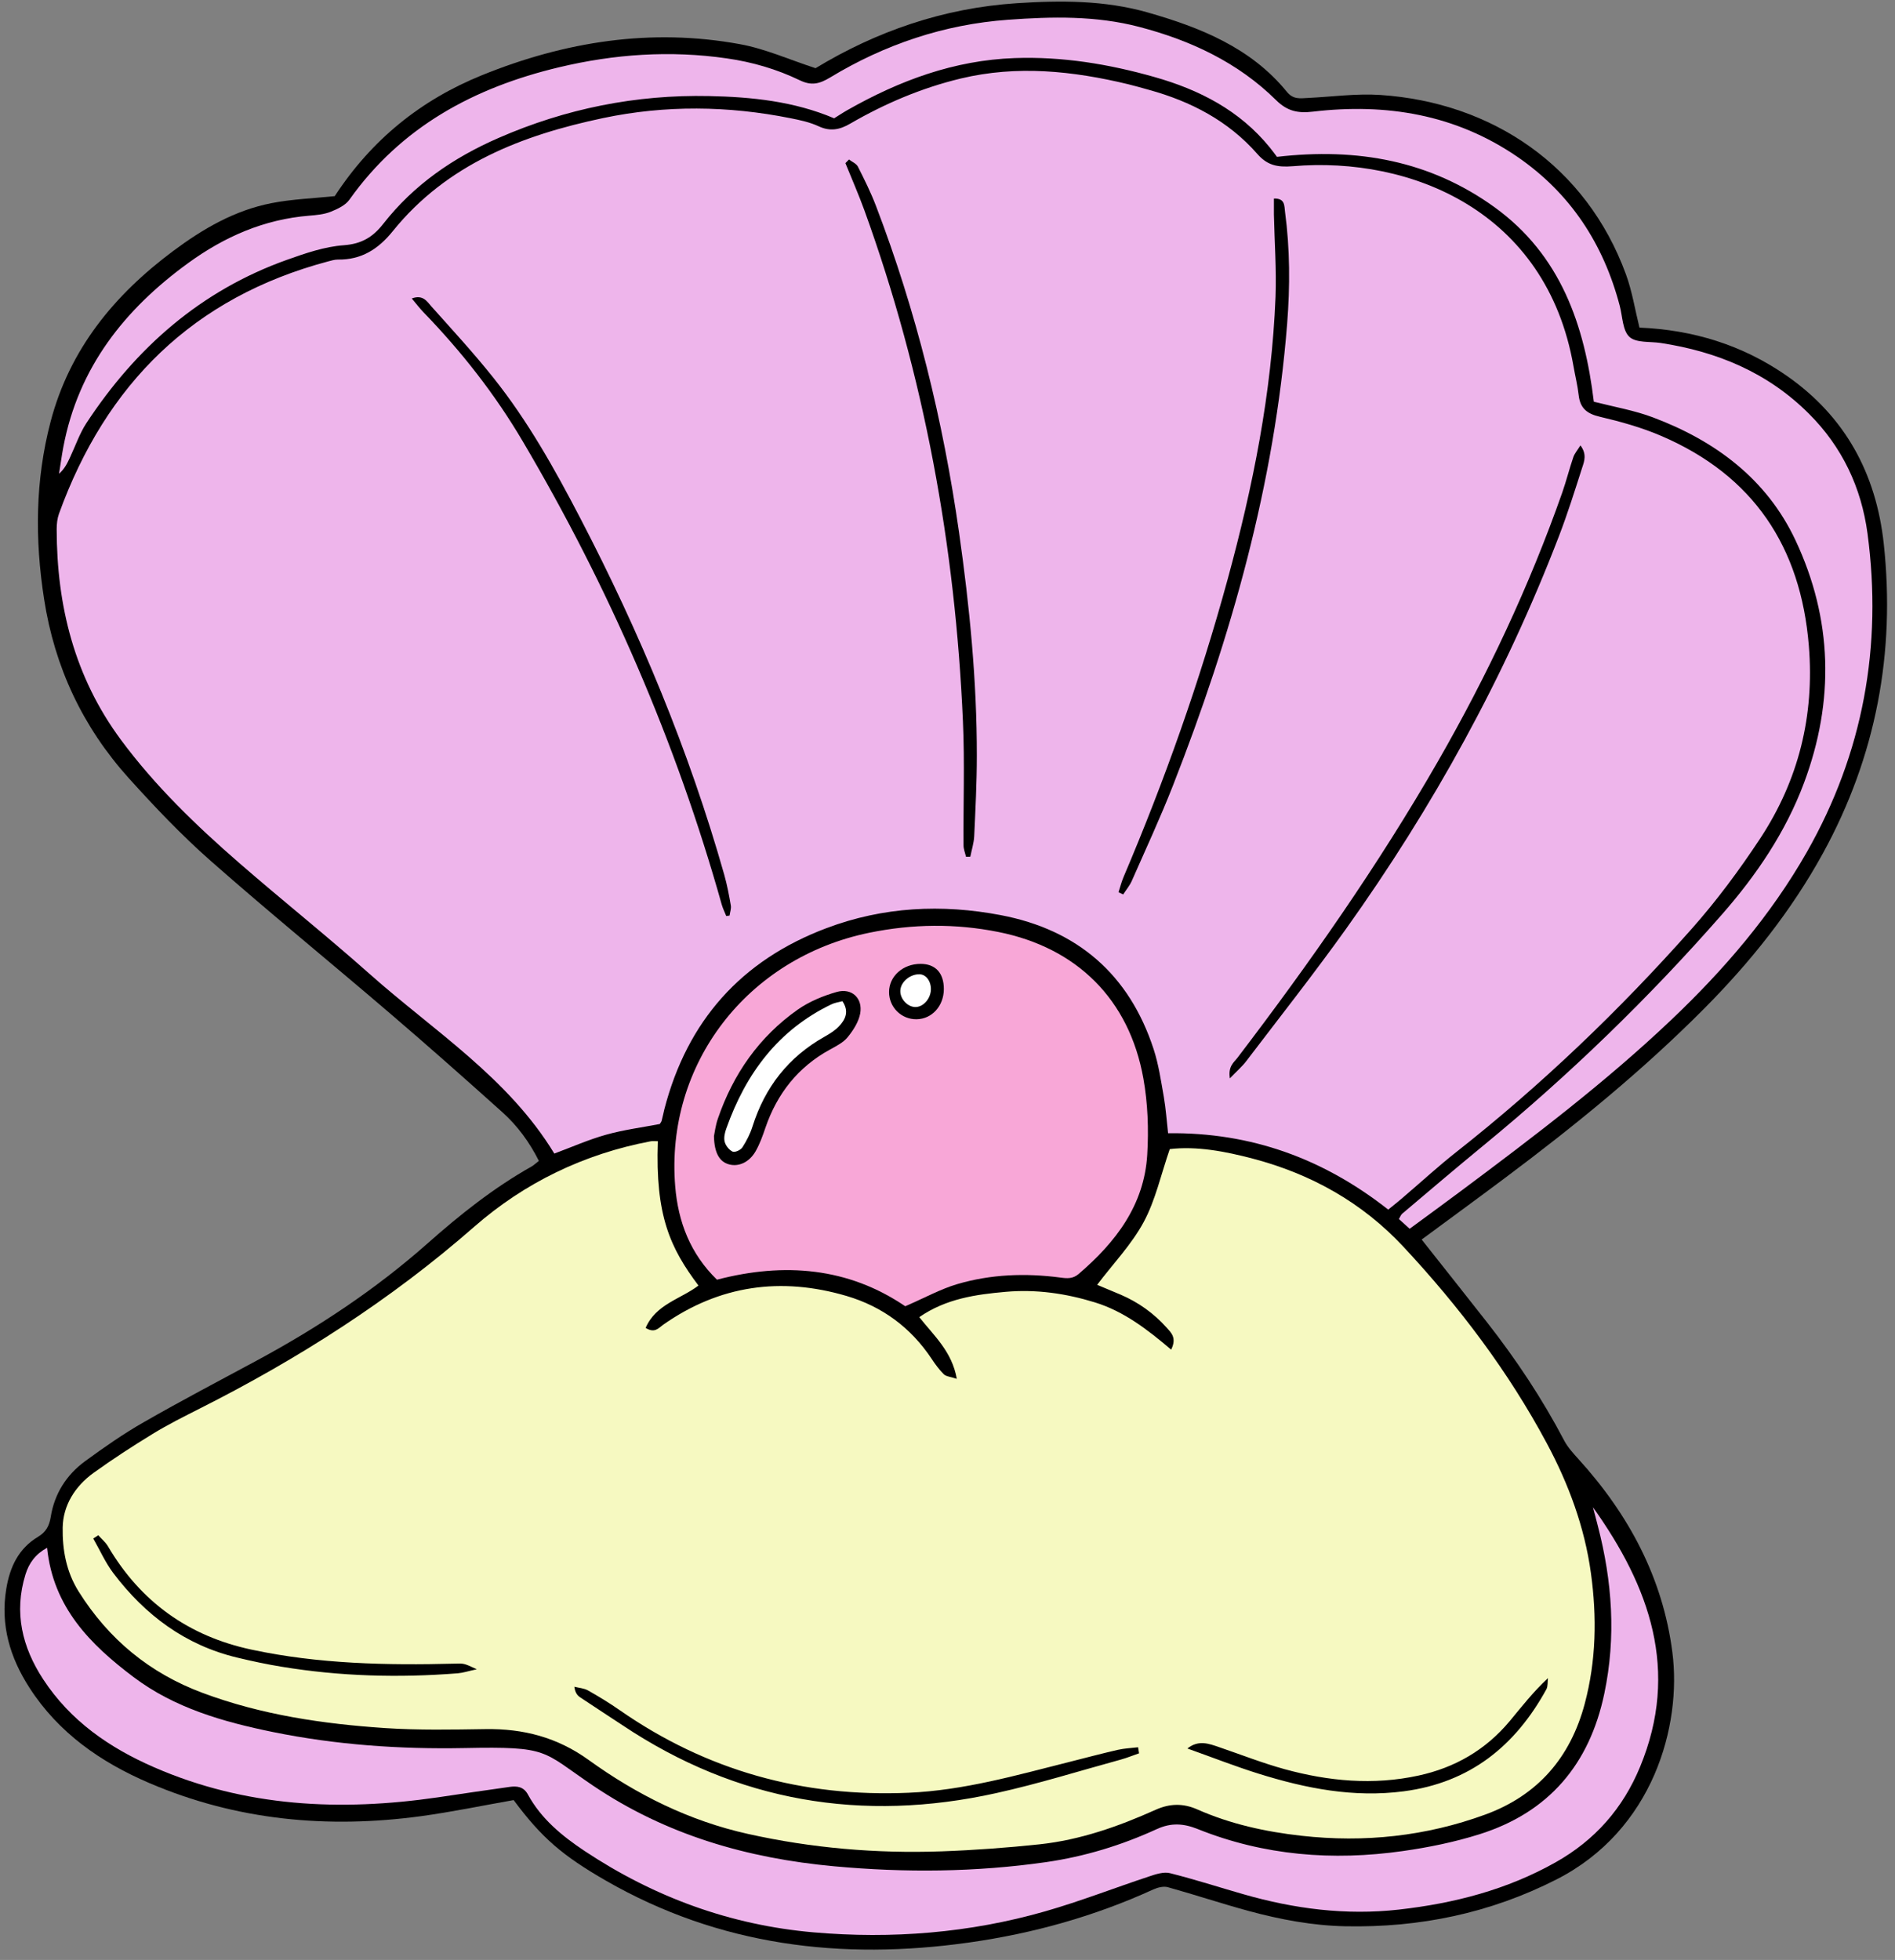 <?xml version="1.0" encoding="UTF-8" standalone="no"?><svg xmlns="http://www.w3.org/2000/svg" xmlns:xlink="http://www.w3.org/1999/xlink" fill="#000000" height="267.9" preserveAspectRatio="xMidYMid meet" version="1" viewBox="-0.6 -0.2 259.1 267.9" width="259.1" zoomAndPan="magnify"><rect x="-0.6" y="-0.2" width="259.1" height="267.9" fill="#808080" stroke="none"/><g id="change1_1"><path d="M248.67,116.39c-4.33,7.9-9.93,14.91-16.29,21.3c-8.43,8.48-17.68,16-27.24,23.15c-3.78,2.83-7.59,5.61-11.36,8.39 c2.93,3.71,5.94,7.49,8.92,11.29c3.99,5.09,7.56,10.45,10.57,16.19c0.49,0.93,1.24,1.74,1.95,2.53 c6.86,7.55,11.53,16.22,12.84,26.41c1.29,9.99-2.58,24.31-15.87,31.06c-9.07,4.61-18.69,6.59-28.81,6.39 c-4.51-0.09-8.91-0.92-13.24-2.09c-3.71-1.01-7.35-2.22-11.05-3.25c-0.59-0.17-1.39,0.03-1.99,0.3c-8.05,3.68-16.48,6.03-25.21,7.26 c-17.43,2.46-34.13,0.46-49.65-8.46c-5.93-3.41-8.78-5.85-12.61-11.01c-4.22,0.74-8.43,1.62-12.67,2.2 c-12.76,1.73-25.22,0.58-37.15-4.53c-6.63-2.84-12.4-6.84-16.38-13.02c-2.66-4.12-4-8.57-3.17-13.54c0.49-2.97,1.67-5.49,4.33-7.09 c1.08-0.65,1.54-1.46,1.75-2.74c0.5-3.13,2.13-5.72,4.68-7.59c2.6-1.9,5.26-3.76,8.05-5.35c5.13-2.94,10.37-5.69,15.57-8.49 c8.31-4.49,16.13-9.67,23.22-15.94c4.43-3.93,9.06-7.61,14.25-10.53c0.29-0.17,0.54-0.42,0.97-0.75c-1.29-2.56-2.92-4.79-4.98-6.64 c-5.07-4.55-10.17-9.07-15.35-13.5c-8.17-7-16.52-13.8-24.59-20.91c-3.96-3.49-7.62-7.35-11.16-11.27C10.71,99.17,6.87,91,5.43,81.7 c-1.27-8.16-1.22-16.25,0.89-24.27c2.61-9.92,8.71-17.33,16.77-23.33c4.06-3.03,8.4-5.55,13.42-6.53c2.8-0.55,5.68-0.65,8.66-0.96 c5.03-7.71,11.77-13.15,20.15-16.54c11.36-4.6,23.12-6.46,35.26-4.23c3.47,0.63,6.78,2.13,10.33,3.28 c8.27-5.01,17.43-8.22,27.5-8.88c6.05-0.4,12.06-0.4,17.87,1.25c7.19,2.05,14.13,4.8,19.07,10.86c0.88,1.08,1.82,0.89,2.87,0.84 c3.31-0.16,6.64-0.63,9.92-0.41c15.24,1.02,28.15,9.69,33.57,24.51c0.85,2.33,1.24,4.82,1.85,7.29c7.27,0.3,14.04,2.35,20.09,6.55 c8.02,5.57,12.26,13.37,13.31,22.96C258.58,89.02,255.9,103.19,248.67,116.39z"/></g><g id="change2_1"><path d="M89.35,155.79c-0.37,10.19,1.7,14.61,5.55,19.73c-2.41,1.84-5.84,2.55-7.22,5.79c1.25,0.78,1.78,0,2.39-0.43 c7.71-5.42,16.13-6.57,25.07-3.94c4.89,1.44,8.81,4.33,11.65,8.61c0.49,0.74,1.03,1.48,1.66,2.1c0.31,0.3,0.89,0.33,1.77,0.62 c-0.65-3.73-3.12-5.89-5.13-8.43c3.66-2.53,7.73-3.1,11.81-3.46c4.15-0.37,8.21,0.21,12.2,1.44c3.97,1.22,7.2,3.72,10.43,6.46 c0.81-1.63-0.02-2.33-0.63-3.02c-1.76-1.96-3.86-3.46-6.29-4.5c-1.06-0.45-2.12-0.89-3.2-1.34c2.19-2.89,4.7-5.5,6.36-8.57 c1.62-3.01,2.36-6.48,3.57-9.98c3.68-0.43,7.54,0.3,11.35,1.3c7.98,2.1,14.96,6,20.6,12.05c7.61,8.16,14.32,17,19.6,26.86 c2.98,5.56,5.16,11.43,6.03,17.72c0.83,6.01,0.73,11.97-0.84,17.87c-1.96,7.38-6.44,12.54-13.6,15.16 c-8.12,2.97-16.52,3.86-25.13,2.9c-4.93-0.55-9.72-1.6-14.26-3.61c-1.93-0.85-3.76-0.81-5.69,0.06c-5.08,2.28-10.33,4.13-15.89,4.72 c-4.45,0.47-8.92,0.8-13.4,0.96c-8.9,0.31-17.71-0.44-26.43-2.38c-8.02-1.78-15.21-5.36-21.79-10.11c-4.3-3.1-8.94-4.3-14.11-4.22 c-4.57,0.07-9.16,0.16-13.71-0.14c-8.5-0.57-16.91-1.8-24.97-4.81c-7.24-2.7-12.84-7.32-16.95-13.86c-1.7-2.71-2.23-5.74-2.18-8.74 c0.05-3.05,1.71-5.67,4.23-7.48c2.61-1.88,5.32-3.64,8.07-5.32c2.06-1.26,4.23-2.35,6.39-3.44c13.5-6.8,26.14-14.86,37.56-24.86 c6.91-6.05,15.05-9.98,24.15-11.7C88.64,155.75,88.91,155.79,89.35,155.79z M155.14,239.46c-0.04-0.28-0.08-0.56-0.13-0.83 c-0.92,0.11-1.86,0.15-2.76,0.35c-2.27,0.52-4.51,1.12-6.77,1.69c-7.19,1.81-14.31,3.85-21.83,4.18 c-14.47,0.63-27.63-3.02-39.52-11.29c-1.39-0.97-2.85-1.86-4.32-2.69c-0.55-0.31-1.25-0.35-1.88-0.51c0.1,0.77,0.38,1.17,0.77,1.43 c1.93,1.3,3.89,2.55,5.83,3.84c15.68,10.47,32.79,13.32,51.07,9.27c5.76-1.27,11.41-3.04,17.1-4.6 C153.52,240.07,154.32,239.74,155.14,239.46z M161.75,238.8c3.43,1.22,6.56,2.45,9.76,3.45c6.45,2.01,12.97,3.3,19.83,2.4 c9.04-1.19,15.23-6.18,19.49-13.94c0.23-0.42,0.15-1.02,0.22-1.53c-2.04,1.9-3.61,3.93-5.25,5.9c-3.28,3.92-7.47,6.34-12.45,7.42 c-6.19,1.35-12.31,0.77-18.33-0.88c-3.01-0.83-5.93-1.98-8.89-2.99C164.7,238.14,163.28,237.58,161.75,238.8z M12.84,209.65 c-0.23,0.15-0.46,0.3-0.69,0.45c0.91,1.58,1.65,3.28,2.74,4.72c4.34,5.74,9.84,9.86,16.96,11.56c2,0.48,4.01,0.91,6.04,1.24 c7.99,1.32,16.03,1.54,24.1,0.9c0.71-0.06,1.4-0.29,2.6-0.55c-1.78-0.84-1.78-0.8-2.98-0.77c-9.33,0.24-18.63,0.05-27.8-1.91 c-8.6-1.83-15.18-6.52-19.65-14.13C13.82,210.59,13.28,210.15,12.84,209.65z" fill="#f6f9c1"/></g><g id="change3_1"><path d="M123.17,178.35c-7.78-5.29-16.52-6.04-25.74-3.63c-3.64-3.54-5.31-7.89-5.71-12.75 c-1.37-16.7,9.83-31.26,26.56-34.68c5.87-1.2,11.73-1.28,17.62-0.1c10.72,2.14,17.89,9.19,19.83,20.02 c0.61,3.4,0.74,6.97,0.53,10.42c-0.41,6.91-4.32,11.98-9.38,16.31c-0.78,0.67-1.56,0.62-2.49,0.49c-4.76-0.63-9.51-0.46-14.12,0.9 C127.97,176.01,125.84,177.2,123.17,178.35z M97.02,155.09c0.04,2.35,0.79,3.55,2.11,3.88c1.3,0.33,2.72-0.31,3.58-1.8 c0.57-1,0.97-2.11,1.34-3.21c1.61-4.69,4.47-8.32,8.85-10.71c0.86-0.47,1.81-0.95,2.4-1.68c0.76-0.93,1.49-2.07,1.71-3.22 c0.39-2.1-1.15-3.55-3.21-2.96c-1.86,0.53-3.75,1.31-5.32,2.41c-5.29,3.72-8.84,8.82-10.93,14.92 C97.23,153.64,97.12,154.63,97.02,155.09z M125.29,131.55c-2.42-0.01-4.32,1.68-4.33,3.84c-0.01,2.08,1.68,3.76,3.76,3.73 c2.1-0.03,3.71-1.8,3.73-4.1C128.46,132.81,127.32,131.56,125.29,131.55z" fill="#f8a7d7"/></g><g id="change4_1"><path d="M189.21,165.14c-8.83-6.94-18.71-10.58-30.1-10.44c-0.19-1.65-0.3-3.32-0.58-4.95 c-0.39-2.2-0.71-4.44-1.4-6.55c-3.33-10.2-10.41-16.31-20.89-18.31c-8.06-1.54-16.06-1.15-23.82,1.77 c-11.68,4.39-19.05,12.68-22.18,24.75c-0.13,0.52-0.23,1.05-0.37,1.57c-0.04,0.17-0.17,0.31-0.26,0.46 c-2.45,0.47-4.93,0.79-7.33,1.46c-2.4,0.67-4.69,1.69-7.09,2.58c-6.3-10.37-16.47-16.75-25.26-24.56 c-5.83-5.18-11.93-10.04-17.82-15.16c-5.89-5.12-11.51-10.53-16.18-16.84c-6.34-8.56-8.77-18.3-8.78-28.78 c0-0.71,0.08-1.46,0.31-2.11c6.42-17.73,18.36-29.59,36.81-34.5c0.43-0.11,0.88-0.25,1.32-0.25c3.21,0.05,5.52-1.41,7.52-3.89 c7.4-9.16,17.69-13.12,28.75-15.45c8.51-1.79,17.09-1.69,25.63,0.02c1.31,0.26,2.66,0.55,3.86,1.11c1.58,0.73,2.88,0.46,4.3-0.37 c4.75-2.75,9.76-4.88,15.12-6.17c7.7-1.84,15.3-1.04,22.87,0.78c0.96,0.23,1.9,0.51,2.85,0.77c5.73,1.58,10.84,4.23,14.82,8.76 c1.33,1.52,2.67,1.86,4.86,1.68c16.09-1.37,34.65,6.08,38.37,27.34c0.23,1.32,0.56,2.63,0.71,3.96c0.2,1.77,1.12,2.53,2.87,2.94 c2.86,0.67,5.74,1.47,8.43,2.63c12.59,5.4,19.07,15.16,20.17,28.69c0.78,9.55-1.41,18.38-6.66,26.34c-2.85,4.32-5.97,8.53-9.41,12.4 c-9.83,11.08-20.51,21.3-32.17,30.48c-2.39,1.88-4.64,3.95-6.96,5.93C190.81,163.86,190.04,164.46,189.21,165.14z M115.48,21.6 c-0.16,0.17-0.32,0.34-0.49,0.5c0.87,2.14,1.8,4.26,2.59,6.43c8.18,22.58,12.44,45.93,13.48,69.88c0.25,5.63,0.04,11.28,0.08,16.93 c0,0.52,0.22,1.05,0.34,1.57c0.2,0,0.39,0,0.59-0.01c0.18-0.93,0.48-1.85,0.53-2.78c0.17-3.67,0.36-7.34,0.36-11.01 c0.01-10.23-0.99-20.4-2.43-30.52c-2.18-15.3-5.84-30.22-11.37-44.67c-0.7-1.83-1.58-3.6-2.47-5.36 C116.47,22.15,115.89,21.92,115.48,21.6z M152.33,121.76c0.21,0.1,0.43,0.2,0.64,0.3c0.4-0.62,0.89-1.2,1.18-1.86 c1.91-4.34,3.91-8.64,5.64-13.06c7.97-20.34,13.87-41.21,15.6-63.1c0.4-5.11,0.39-10.2-0.29-15.28c-0.11-0.82,0.03-1.87-1.52-1.82 c0,0.77-0.01,1.48,0,2.18c0.08,3.76,0.36,7.52,0.22,11.27c-0.52,13.13-3.09,25.93-6.54,38.57c-3.8,13.92-8.61,27.49-14.26,40.77 C152.73,120.37,152.56,121.07,152.33,121.76z M215.49,60.68c-0.41,0.66-0.79,1.09-0.97,1.6c-0.55,1.61-0.96,3.26-1.52,4.86 c-4.5,12.79-10.26,25.01-17.01,36.76c-8.14,14.16-17.49,27.5-27.39,40.48c-0.49,0.64-1.31,1.17-1.04,2.82 c0.98-1.02,1.7-1.64,2.25-2.37c4.56-5.99,9.22-11.9,13.6-18.02c11.92-16.69,21.77-34.53,29.13-53.69c1.19-3.09,2.18-6.25,3.19-9.4 C216.02,62.85,216.39,61.88,215.49,60.68z M98.7,125.01c0.15-0.02,0.3-0.04,0.45-0.06c0.07-0.47,0.25-0.96,0.17-1.4 c-0.24-1.41-0.51-2.82-0.9-4.2c-4.81-16.96-11.56-33.14-19.7-48.76c-3.48-6.69-7.16-13.27-11.88-19.18 c-2.68-3.36-5.6-6.53-8.47-9.74c-0.57-0.64-1.13-1.65-2.67-1.07c0.63,0.75,1.09,1.35,1.61,1.89c5.2,5.37,9.79,11.22,13.58,17.66 c11.76,19.93,20.92,40.99,27.19,63.29C98.24,123.99,98.49,124.49,98.7,125.01z M225.4,56.85c8.52,3.2,15.54,8.41,19.48,16.77 c5.09,10.8,5.37,21.98,1.18,33.19c-2.51,6.72-6.5,12.6-11.18,17.94c-10,11.42-20.88,21.96-32.62,31.6 c-3.74,3.07-7.43,6.21-11.13,9.34c-0.19,0.16-0.28,0.43-0.46,0.74c0.47,0.42,0.92,0.83,1.47,1.33c2.36-1.74,4.68-3.42,6.98-5.14 c9.92-7.4,19.78-14.87,28.78-23.41c7.2-6.83,13.62-14.3,18.54-22.93c7.71-13.54,10.36-28.17,8.3-43.57 c-0.84-6.25-3.45-11.82-8.02-16.37c-5.63-5.62-12.53-8.48-20.26-9.66c-1.47-0.22-3.36,0.01-4.27-0.83 c-0.94-0.87-0.94-2.77-1.32-4.23c-2.22-8.47-6.74-15.4-13.99-20.38c-8.47-5.81-17.96-7.36-27.97-6.18 c-2.04,0.24-3.49-0.05-5.03-1.57c-5.23-5.17-11.7-8.18-18.74-10.02c-5.89-1.54-11.91-1.41-17.91-0.97 c-8.73,0.63-16.84,3.36-24.31,7.88c-1.49,0.9-2.57,1.16-4.15,0.4c-3.15-1.52-6.49-2.5-9.99-3C91.03,6.66,83.4,7.19,75.82,9 c-11.61,2.77-21.57,8.13-28.65,18.1c-0.55,0.78-1.64,1.28-2.59,1.66c-0.9,0.35-1.92,0.44-2.9,0.52c-6.17,0.5-11.58,2.87-16.54,6.47 c-8.73,6.34-15.02,14.3-17.08,25.15c-0.23,1.21-0.39,2.44-0.59,3.66c0.81-0.72,1.17-1.52,1.54-2.32c0.72-1.54,1.28-3.19,2.2-4.6 C18,47.31,26.88,39.5,38.65,35.31c2.52-0.9,5.14-1.8,7.77-1.99c2.42-0.18,3.96-1.11,5.37-2.91c4.18-5.35,9.59-9.06,15.79-11.76 c9.18-4.01,18.79-5.93,28.77-5.72c5.81,0.12,11.61,0.71,17.1,3.04c0.62-0.38,1.21-0.78,1.83-1.13c7.1-4.03,14.58-6.81,22.85-7.1 c6.52-0.23,12.85,0.81,19.09,2.58c6.16,1.74,11.67,4.56,15.8,9.64c0.39,0.48,0.76,0.99,0.98,1.28c11.02-1.28,20.95,0.54,29.74,6.88 c9.06,6.54,12.32,16.14,13.58,26.59C220.25,55.45,222.91,55.91,225.4,56.85z M217.87,208.38c1.97,7.57,2.51,15.17,0.89,22.89 c-2.03,9.71-7.61,16.28-17.1,19.26c-3.4,1.07-6.94,1.79-10.47,2.29c-9.56,1.36-18.97,0.62-28-3c-1.96-0.79-3.67-0.9-5.63,0 c-4.82,2.21-9.86,3.75-15.13,4.51c-9.64,1.38-19.29,1.46-28.97,0.57c-11.87-1.09-22.99-4.28-33.01-11.05 c-7.03-4.75-5.88-5.34-17.52-5.11c-8.82,0.17-17.55-0.43-26.2-2.19c-6.81-1.39-13.48-3.29-19.09-7.53 c-5.85-4.41-10.98-9.5-11.8-17.66c-1.57,0.86-2.47,2.07-2.96,3.66c-1.6,5.19-0.45,9.93,2.43,14.33c3.72,5.68,9.06,9.36,15.17,12.02 c12.48,5.44,25.49,6.04,38.76,4.11c3.28-0.48,6.55-0.98,9.83-1.43c1.01-0.14,1.92-0.05,2.51,1.04c1.81,3.32,4.66,5.66,7.74,7.71 c9.51,6.32,19.95,10.14,31.32,11.13c10.71,0.93,21.33,0.09,31.69-2.88c4.81-1.38,9.49-3.21,14.24-4.78c0.89-0.3,1.95-0.64,2.8-0.43 c3.38,0.85,6.69,1.92,10.04,2.88c6.96,2,14.01,2.91,21.25,2.1c7.55-0.85,14.78-2.71,21.45-6.47c5.36-3.02,9.18-7.35,11.53-13.03 c5.45-13.16,1.31-24.65-6.44-35.5C217.44,206.67,217.64,207.52,217.87,208.38z" fill="#eeb5eb"/></g><g id="change5_1"><path d="M114.58,136.65c0.95,1.4,0.42,2.51-0.49,3.46c-0.55,0.57-1.26,1-1.96,1.4c-4.93,2.77-8.14,6.89-9.84,12.26 c-0.32,1.01-0.81,1.98-1.39,2.87c-0.23,0.36-1.03,0.72-1.34,0.57c-0.48-0.23-0.95-0.83-1.08-1.36c-0.14-0.56,0.03-1.26,0.24-1.83 c2.65-7.46,7.06-13.43,14.36-16.94C113.55,136.85,114.09,136.79,114.58,136.65z M125.11,132.97c-1.3-0.01-2.54,1.04-2.61,2.21 c-0.07,1.15,1.02,2.31,2.12,2.27c1.07-0.04,2.03-1.17,2.06-2.4C126.7,133.9,126.01,132.98,125.11,132.97z" fill="#ffffff"/></g></svg>
